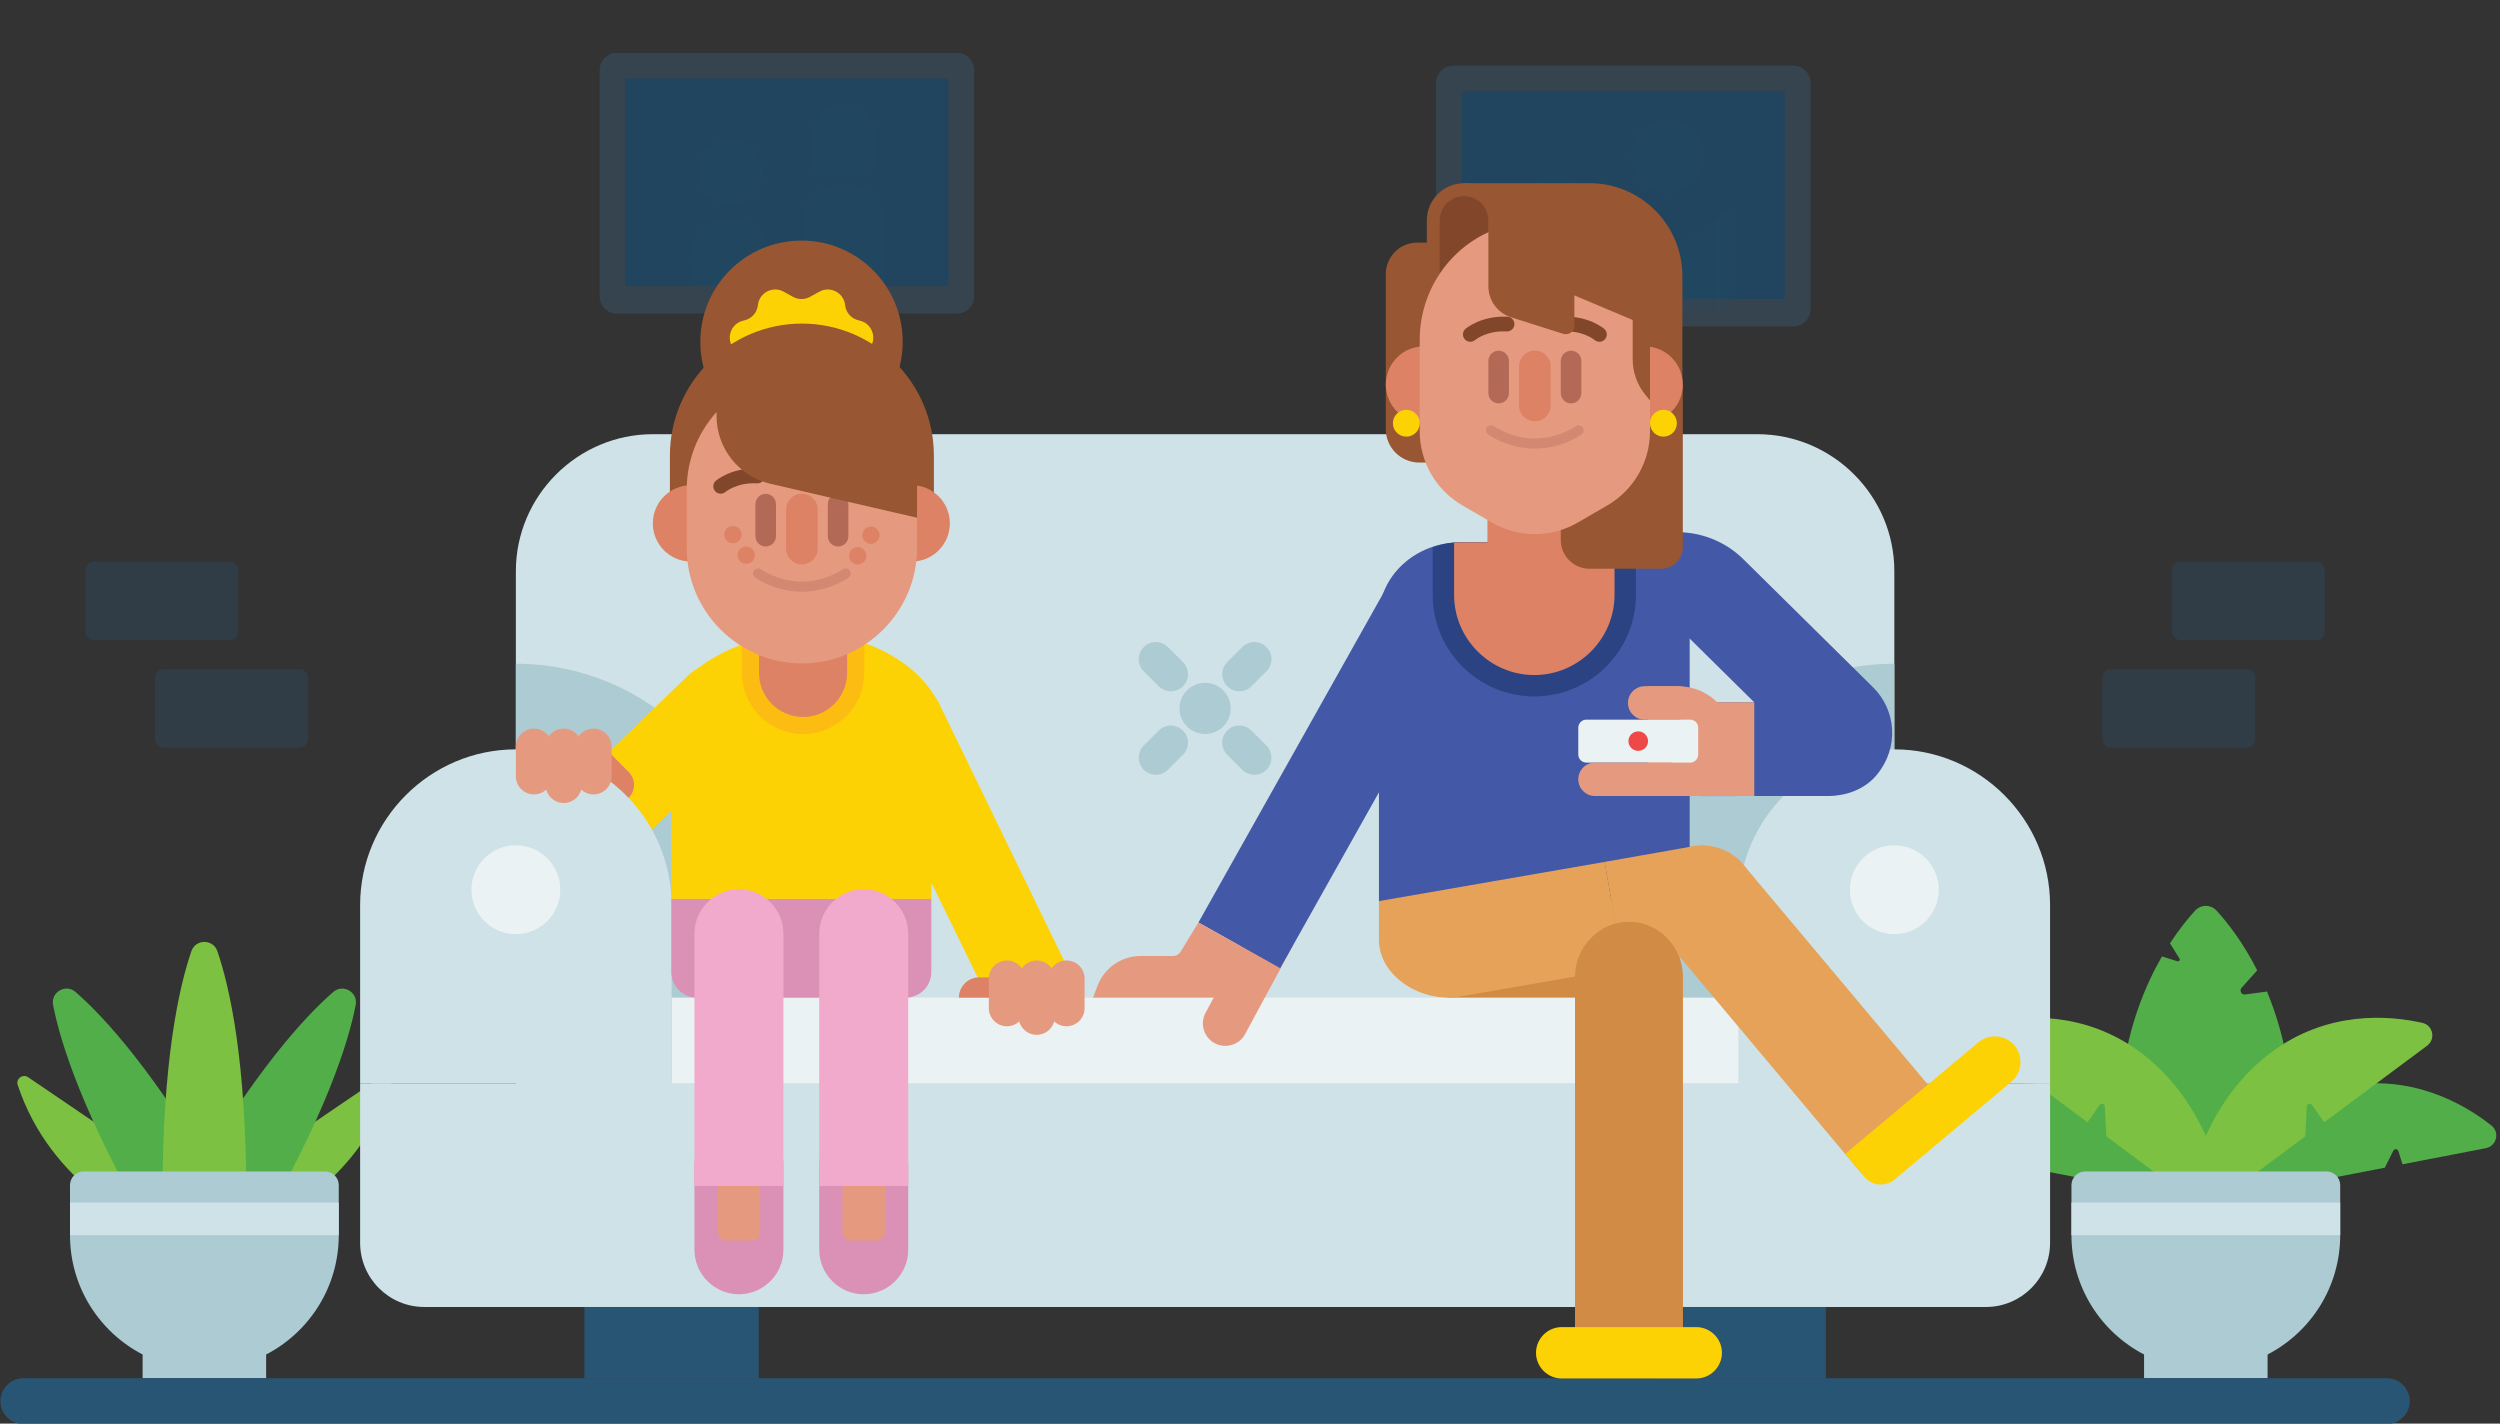<?xml version="1.0" encoding="UTF-8"?>
<svg width="288px" height="164px" viewBox="0 0 288 164" version="1.1" xmlns="http://www.w3.org/2000/svg" xmlns:xlink="http://www.w3.org/1999/xlink">
    <rect x="0" y="0" width="288" height="164" fill="#333333" stroke="none"/>
    <!-- Generator: Sketch 58 (84663) - https://sketch.com -->
    <title>14_watchingtvoncouch</title>
    <desc>Created with Sketch.</desc>
    <defs>
        <polygon id="path-1" points="6.722 -6 30.636 -6 30.636 31.225 6.722 31.225"></polygon>
        <polygon id="path-3" points="6.675 -6 30.589 -6 30.589 31.225 6.675 31.225"></polygon>
    </defs>
    <g id="14_watchingtvoncouch" stroke="none" stroke-width="1" fill="none" fill-rule="evenodd">
        <g id="girl_mom_watching_movies" transform="translate(0, 6)">
            <g id="Group" transform="translate(69.005, 0)">
                <g transform="translate(96.319, 1.438)">
                    <g>
                        <path d="M0.108,28.19 L0.108,2.1 C0.108,1.011 0.991,0.127 2.081,0.127 L41.279,0.127 C42.368,0.127 43.252,1.011 43.252,2.1 L43.252,28.19 C43.252,29.28 42.369,30.163 41.279,30.163 L2.081,30.163 C0.991,30.163 0.108,29.279 0.108,28.19 Z" id="Shape" fill="#3D749B" fill-rule="nonzero" opacity="0.26"></path>
                        <g id="Shape-+-Oval-Mask" transform="translate(3.001, 2.431)">
                            <mask id="mask-2" fill="white">
                                <use xlink:href="#path-1"></use>
                            </mask>
                            <use id="Mask" fill="#21455E" fill-rule="nonzero" opacity="0.08" transform="translate(18.679, 12.613) rotate(90) translate(-18.679, -12.613) " xlink:href="#path-1"></use>
                            <path d="M-2,19.424 L7.77,11.608 C9.909,9.897 13.004,10.125 14.869,12.13 L22.379,20.206 C22.741,20.595 23.346,20.627 23.748,20.279 L30.809,14.154 C32.235,12.917 34.335,12.859 35.827,14.016 L39.303,16.711 L39.303,26.115 L-1.507,26.115 L-2,19.424 Z" id="Shape" fill="#295575" fill-rule="nonzero" opacity="0.337" mask="url(#mask-2)"></path>
                            <circle id="Oval" fill="#295575" fill-rule="nonzero" opacity="0.337" mask="url(#mask-2)" cx="23.737" cy="8.174" r="4.161"></circle>
                        </g>
                    </g>
                </g>
                <g>
                    <g>
                        <path d="M0.074,28.148 L0.074,2.059 C0.074,0.969 0.957,0.086 2.047,0.086 L41.244,0.086 C42.334,0.086 43.217,0.969 43.217,2.059 L43.217,28.148 C43.217,29.238 42.334,30.121 41.244,30.121 L2.046,30.121 C0.957,30.121 0.074,29.238 0.074,28.148 Z" id="Shape" fill="#3D749B" fill-rule="nonzero" opacity="0.26"></path>
                        <g id="Oval-+-Shape-+-Path-+-Path-Mask" transform="translate(3.013, 2.389)">
                            <mask id="mask-4" fill="white">
                                <use xlink:href="#path-3"></use>
                            </mask>
                            <use id="Mask" fill="#21455E" fill-rule="nonzero" opacity="0.08" transform="translate(18.632, 12.613) rotate(90) translate(-18.632, -12.613) " xlink:href="#path-3"></use>
                            <circle id="Oval" fill="#295575" fill-rule="nonzero" opacity="0.337" mask="url(#mask-4)" cx="12.097" cy="11.422" r="3.658"></circle>
                            <path d="M16.782,24.614 L16.782,21.518 C16.782,18.941 14.674,16.832 12.097,16.832 C9.521,16.832 7.412,18.941 7.412,21.518 L7.412,24.614 L16.782,24.614 Z" id="Shape" fill="#295575" fill-rule="nonzero" opacity="0.337" mask="url(#mask-4)"></path>
                            <path d="M25.166,12.778 C22.589,12.778 20.481,14.886 20.481,17.463 L20.481,24.614 L29.851,24.614 L29.851,17.463 C29.851,14.886 27.743,12.778 25.166,12.778 Z" id="Path" fill="#295575" fill-rule="nonzero" opacity="0.337" mask="url(#mask-4)"></path>
                            <path d="M28.824,11.025 L28.824,7.367 C28.824,5.347 27.186,3.71 25.166,3.71 C23.146,3.71 21.508,5.347 21.508,7.367 L21.508,11.025 L28.824,11.025 Z" id="Path" fill="#295575" fill-rule="nonzero" opacity="0.337" mask="url(#mask-4)"></path>
                        </g>
                    </g>
                    <g transform="translate(10.063, 5.75)">
                        <g transform="translate(0, 4.313)"></g>
                        <g id="Shape" transform="translate(13.418, 0)"></g>
                    </g>
                </g>
            </g>
            <path d="M218.227,124.406 L59.427,124.406 L59.427,59.801 C59.427,51.121 66.528,44.019 75.208,44.019 L202.446,44.019 C211.126,44.019 218.227,51.121 218.227,59.801 L218.227,124.406 Z" id="Shape" fill="#CFE2E7" fill-rule="nonzero"></path>
            <path d="M87.231,118.794 L87.231,98.267 C87.231,82.935 74.759,70.463 59.427,70.463 L59.427,118.794 L87.231,118.794 Z" id="Shape" fill="#ADCBD2" fill-rule="nonzero"></path>
            <path d="M71.587,92.947 L64.756,85.832 L79.207,71.88 C81.172,69.994 84.294,70.057 86.181,72.022 C88.067,73.987 88.003,77.109 86.038,78.995 L71.587,92.947 Z" id="Shape" fill="#FDD204" fill-rule="nonzero"></path>
            <path d="M113.768,108.929 L124.649,108.929 L108.349,75.383 C107.148,72.939 104.193,71.931 101.748,73.132 C99.303,74.333 98.295,77.288 99.497,79.733 L113.768,108.929 Z" id="Shape" fill="#FDD204" fill-rule="nonzero"></path>
            <g id="Group" transform="translate(1.917, 102.07)" fill-rule="nonzero">
                <g id="Shape" transform="translate(0, 15.814)" fill="#7CC142">
                    <path d="M28.6,17.166 C28.6,17.166 39.279,12.765 43.131,1.11 C43.367,0.394 42.555,-0.214 41.933,0.209 L24.661,11.957 L28.6,17.166 Z" id="Path"></path>
                    <path d="M14.655,17.166 C14.655,17.166 3.975,12.765 0.124,1.11 C-0.113,0.394 0.699,-0.214 1.322,0.209 L18.594,11.957 L14.655,17.166 Z" id="Path"></path>
                </g>
                <g id="Shape" transform="translate(3.834, 5.75)" fill="#52AE48">
                    <path d="M0.363,1.947 C1.191,6.221 3.767,14.526 11.648,28.176 L15.834,25.759 L20.021,23.342 C12.139,9.691 6.235,3.308 2.948,0.455 C1.818,-0.526 0.079,0.478 0.363,1.947 Z" id="Path"></path>
                    <path d="M35.225,1.947 C34.397,6.221 31.821,14.526 23.94,28.176 L19.754,25.759 L15.567,23.342 C23.449,9.691 29.353,3.308 32.64,0.455 C33.77,-0.526 35.509,0.478 35.225,1.947 Z" id="Path"></path>
                </g>
                <path d="M20.135,1.499 C18.715,5.614 16.794,14.093 16.794,29.856 L21.627,29.856 L26.461,29.856 C26.461,14.094 24.539,5.614 23.12,1.499 C22.631,0.084 20.623,0.084 20.135,1.499 Z" id="Shape" fill="#7CC142"></path>
            </g>
            <g id="Group" transform="translate(220.433, 98.236)" fill-rule="nonzero">
                <path d="M40.724,9.989 L38.207,10.329 C37.778,10.387 37.51,9.88 37.798,9.558 L39.597,7.548 C37.928,4.263 36.117,1.983 34.943,0.699 C34.239,-0.071 33.115,-0.071 32.411,0.699 C31.653,1.529 30.627,2.78 29.547,4.441 L30.648,6.191 C30.752,6.357 30.594,6.563 30.407,6.504 L28.624,5.945 C26.728,9.23 24.843,13.77 24.059,19.616 L33.677,31.321 L43.295,19.616 C42.795,15.878 41.841,12.675 40.724,9.989 Z" id="Shape" fill="#52AE48"></path>
                <path d="M66.577,25.423 C63.466,22.958 57.307,19.347 49.292,20.956 C37.471,23.33 31.401,34.705 31.401,34.705 L54.301,30.282 L55.278,28.325 C55.404,28.073 55.773,28.102 55.858,28.371 L56.337,29.889 L65.936,28.035 C67.178,27.794 67.569,26.208 66.577,25.423 Z" id="Shape" fill="#52AE48"></path>
                <path d="M58.624,13.598 C54.753,12.726 47.633,12.142 41.106,17.073 C31.486,24.342 30.953,37.223 30.953,37.223 L45.133,26.672 L45.312,23.217 C45.329,22.905 45.73,22.79 45.909,23.046 L47.311,25.052 L59.173,16.227 C60.186,15.474 59.855,13.875 58.624,13.598 Z" id="Shape" fill="#7CC142"></path>
                <g id="Shape" transform="translate(0, 12.938)">
                    <path d="M0.778,12.484 C3.889,10.02 10.048,6.408 18.063,8.018 C29.884,10.392 35.954,21.766 35.954,21.766 L13.054,17.343 L12.077,15.387 C11.951,15.134 11.582,15.163 11.497,15.433 L11.018,16.95 L1.419,15.096 C0.177,14.856 -0.214,13.27 0.778,12.484 Z" id="Path" fill="#52AE48"></path>
                    <path d="M8.732,0.659 C12.603,-0.212 19.722,-0.796 26.249,4.135 C35.87,11.403 36.403,24.284 36.403,24.284 L22.222,13.734 L22.043,10.279 C22.026,9.967 21.625,9.852 21.446,10.108 L20.044,12.113 L8.182,3.288 C7.17,2.535 7.501,0.937 8.732,0.659 Z" id="Path" fill="#7CC142"></path>
                </g>
                <path d="M19.779,30.714 C18.905,30.714 18.198,31.422 18.198,32.295 L18.198,38.055 C18.198,44.038 21.595,49.225 26.564,51.802 L26.564,54.535 L40.792,54.535 L40.792,51.802 C45.761,49.225 49.158,44.038 49.158,38.055 L49.158,32.295 C49.158,31.422 48.45,30.714 47.577,30.714 L19.779,30.714 Z" id="Shape" fill="#ADCBD2"></path>
                <rect id="Rectangle-path" fill="#CFE2E7" x="18.198" y="34.296" width="30.96" height="3.758"></rect>
            </g>
            <path d="M9.645,128.951 C8.772,128.951 8.064,129.658 8.064,130.532 L8.064,136.291 C8.064,142.274 11.462,147.461 16.43,150.038 L16.43,152.771 L30.659,152.771 L30.659,150.038 C35.628,147.461 39.025,142.274 39.025,136.291 L39.025,130.532 C39.025,129.658 38.317,128.951 37.444,128.951 L9.645,128.951 Z" id="Shape" fill="#ADCBD2" fill-rule="nonzero"></path>
            <rect id="Rectangle-path" fill="#CFE2E7" fill-rule="nonzero" x="8.064" y="132.532" width="30.96" height="3.758"></rect>
            <path d="M218.227,118.793 L218.227,70.462 C202.896,70.462 190.423,82.935 190.423,98.266 L190.423,118.793 L218.227,118.793 Z" id="Shape" fill="#ADCBD2" fill-rule="nonzero"></path>
            <path d="M236.168,118.793 L236.168,98.266 C236.168,88.399 228.095,80.326 218.227,80.326 C208.36,80.326 200.287,88.399 200.287,98.266 L200.287,118.793 L236.168,118.793 Z" id="Shape" fill="#CFE2E7" fill-rule="nonzero"></path>
            <path d="M228.771,144.564 L48.884,144.564 C44.798,144.564 41.486,141.252 41.486,137.167 L41.486,118.793 L236.169,118.793 L236.169,137.167 C236.169,141.252 232.856,144.564 228.771,144.564 Z" id="Shape" fill="#CFE2E7" fill-rule="nonzero"></path>
            <circle id="Oval" fill="#EBF2F4" fill-rule="nonzero" cx="218.227" cy="96.495" r="5.118"></circle>
            <polygon id="Rectangle-path" fill="#EBF2F4" fill-rule="nonzero" transform="translate(138.827, 113.861) rotate(90) translate(-138.827, -113.861) " points="133.896 52.402 143.759 52.402 143.759 175.321 133.896 175.321"></polygon>
            <rect id="Rectangle-path" fill="#295575" fill-rule="nonzero" x="67.325" y="144.564" width="20.085" height="8.207"></rect>
            <rect id="Rectangle-path" fill="#295575" fill-rule="nonzero" x="190.244" y="144.564" width="20.085" height="8.207"></rect>
            <path d="M274.964,158.051 L2.69,158.051 C1.238,158.051 0.05,156.863 0.05,155.411 C0.05,153.959 1.238,152.771 2.69,152.771 L274.964,152.771 C276.416,152.771 277.604,153.959 277.604,155.411 C277.604,156.863 276.416,158.051 274.964,158.051 Z" id="Shape" fill="#295575" fill-rule="nonzero"></path>
            <path d="M72.435,85.895 C71.624,86.707 70.296,86.707 69.485,85.895 L67.073,83.484 C66.262,82.672 66.262,81.345 67.073,80.534 C67.885,79.722 69.212,79.722 70.023,80.534 L72.435,82.945 C73.246,83.757 73.246,85.084 72.435,85.895 Z" id="Shape" fill="#DD8265" fill-rule="nonzero"></path>
            <path d="M77.368,118.793 L77.368,98.266 C77.368,88.399 69.294,80.326 59.427,80.326 C49.559,80.326 41.486,88.399 41.486,98.266 L41.486,118.793 L77.368,118.793 Z" id="Shape" fill="#CFE2E7" fill-rule="nonzero"></path>
            <circle id="Oval" fill="#EBF2F4" fill-rule="nonzero" cx="59.427" cy="96.495" r="5.118"></circle>
            <path d="M98.335,67.731 C98.335,67.731 105.341,69.191 108.349,75.383 L98.335,75.609 L98.335,67.731 Z" id="Shape" fill="#FDD204" fill-rule="nonzero"></path>
            <path d="M79.207,71.88 C79.207,71.88 84.044,67.732 88.401,67.732 L88.401,71.88 L79.207,71.88 Z" id="Shape" fill="#FDD204" fill-rule="nonzero"></path>
            <path d="M139.93,114.177 C138.677,113.501 138.204,111.922 138.88,110.669 L144.341,100.546 C145.017,99.293 146.596,98.82 147.849,99.497 C149.102,100.173 149.575,101.751 148.898,103.004 L143.437,113.127 C142.761,114.381 141.183,114.853 139.93,114.177 Z" id="Shape" fill="#E59A80" fill-rule="nonzero"></path>
            <path d="M147.471,105.552 L138.061,100.269 L160.16,60.904 C161.619,58.305 164.909,57.381 167.507,58.84 C170.106,60.299 171.03,63.589 169.571,66.187 L147.471,105.552 Z" id="Shape" fill="#4359A7" fill-rule="nonzero"></path>
            <path d="M210.551,85.7 L210.482,85.7 L196.012,85.704 L196.109,74.908 L202.091,74.908 L185.508,58.534 C189.719,54.271 196.588,54.227 200.851,58.437 L215.775,73.173 C218.452,75.816 218.793,80.085 216.241,83.222 C214.866,84.911 212.729,85.7 210.551,85.7 Z" id="Shape" fill="#4359A7" fill-rule="nonzero"></path>
            <g id="Group" transform="translate(158.616, 56.067)" fill-rule="nonzero">
                <path d="M36.035,41.74 L36.035,9.033 C36.035,4.289 31.818,0.408 26.665,0.408 L9.609,0.408 C4.455,0.408 0.239,4.289 0.239,9.033 L0.239,41.74 L36.035,41.74 Z" id="Shape" fill="#4359A7"></path>
                <path d="M18.136,18.164 C24.592,18.164 29.844,12.912 29.844,6.456 L29.844,0.979 C28.849,0.616 27.781,0.408 26.664,0.408 L9.608,0.408 C8.492,0.408 7.424,0.616 6.428,0.979 L6.428,6.456 C6.428,12.912 11.681,18.164 18.136,18.164 Z" id="Shape" fill="#2B4382"></path>
                <path d="M18.137,15.698 C23.22,15.698 27.379,11.539 27.379,6.456 L27.379,0.444 C27.142,0.426 26.906,0.408 26.665,0.408 L9.609,0.408 C9.368,0.408 9.131,0.426 8.895,0.444 L8.895,6.456 C8.894,11.539 13.053,15.698 18.137,15.698 Z" id="Shape" fill="#DD8265"></path>
            </g>
            <path d="M107.291,97.555 L107.291,82.708 C107.291,74.471 100.552,67.731 92.315,67.731 C84.078,67.731 77.339,74.471 77.339,82.708 L77.339,97.555 L107.291,97.555 Z" id="Shape" fill="#FDD204" fill-rule="nonzero"></path>
            <path d="M85.467,68.261 L85.467,71.521 C85.467,75.407 88.628,78.569 92.515,78.569 C96.401,78.569 99.562,75.407 99.562,71.521 L99.562,68.085 C98.81,67.831 98.335,67.731 98.335,67.731 L98.335,69.006 C96.49,68.189 94.454,67.731 92.315,67.731 C90.962,67.731 89.65,67.916 88.401,68.257 L88.401,67.731 C87.427,67.731 86.429,67.94 85.467,68.261 Z" id="Shape" fill="#FDBC11" fill-rule="nonzero"></path>
            <path d="M92.514,76.596 C89.723,76.596 87.439,74.312 87.439,71.521 L87.439,55.948 C87.439,53.156 89.723,50.873 92.514,50.873 C95.305,50.873 97.589,53.157 97.589,55.948 L97.589,71.521 C97.589,74.313 95.305,76.596 92.514,76.596 Z" id="Shape" fill="#DD8265" fill-rule="nonzero"></path>
            <g id="Group" transform="translate(74.755, 21.564)" fill-rule="nonzero">
                <g transform="translate(5.75, 0)">
                    <circle id="Oval" fill="#985632" cx="11.829" cy="11.807" r="11.657"></circle>
                    <path d="M18.548,9.375 L18.389,9.337 C17.558,9.14 16.942,8.439 16.854,7.589 C16.706,6.158 15.146,5.342 13.886,6.037 L12.8,6.636 C12.196,6.97 11.463,6.97 10.859,6.636 L9.774,6.037 C8.514,5.342 6.953,6.158 6.805,7.589 C6.717,8.439 6.101,9.14 5.27,9.337 L5.111,9.375 C3.645,9.723 3.069,11.501 4.054,12.642 L5.396,14.198 C5.889,14.769 6.661,15.016 7.394,14.837 L11.353,13.869 C11.666,13.792 11.993,13.792 12.307,13.869 L16.266,14.837 C16.999,15.016 17.771,14.769 18.264,14.198 L19.607,12.642 C20.591,11.501 20.015,9.723 18.548,9.375 Z" id="Shape" fill="#FDD204"></path>
                </g>
                <path d="M32.828,34.373 L32.828,24.918 C32.828,16.555 25.986,9.713 17.623,9.713 C9.261,9.713 2.419,16.555 2.419,24.918 L2.419,34.373 L32.828,34.373 Z" id="Shape" fill="#985632"></path>
                <circle id="Oval" fill="#DD8265" cx="30.267" cy="32.729" r="4.4"></circle>
                <circle id="Oval" fill="#DD8265" cx="4.852" cy="32.729" r="4.4"></circle>
                <path d="M17.623,15.521 C24.918,15.521 30.887,21.49 30.887,28.785 L30.887,35.597 C30.887,42.893 24.918,48.861 17.623,48.861 C10.328,48.861 4.359,42.892 4.359,35.597 L4.359,28.785 C4.359,21.49 10.328,15.521 17.623,15.521 Z" id="Shape" fill="#E59A80"></path>
                <g id="Oval" transform="translate(8.626, 32.586)" fill="#DD8265">
                    <g id="Group" transform="translate(14.376, 0.479)">
                        <circle id="Oval" transform="translate(1.052, 3.405) rotate(-71.168) translate(-1.052, -3.405) " cx="1.052" cy="3.405" r="1"></circle>
                        <circle id="Oval" transform="translate(2.579, 1.031) rotate(-71.168) translate(-2.579, -1.031) " cx="2.579" cy="1.031" r="1"></circle>
                    </g>
                    <g id="Group">
                        <circle id="Oval" transform="translate(2.578, 3.807) rotate(-18.832) translate(-2.578, -3.807) " cx="2.578" cy="3.807" r="1"></circle>
                        <circle id="Oval" transform="translate(1.052, 1.432) rotate(-18.832) translate(-1.052, -1.432) " cx="1.052" cy="1.432" r="1"></circle>
                    </g>
                </g>
                <path d="M17.623,40.6 C14.491,40.6 12.323,39.029 12.232,38.962 C11.973,38.771 11.918,38.407 12.108,38.148 C12.299,37.889 12.663,37.834 12.923,38.025 C12.941,38.038 14.887,39.436 17.622,39.436 C20.357,39.436 22.304,38.038 22.324,38.024 C22.583,37.834 22.947,37.89 23.137,38.149 C23.327,38.408 23.272,38.772 23.013,38.961 C22.923,39.03 20.755,40.6 17.623,40.6 Z" id="Shape" fill="#D28871"></path>
                <path d="M8.267,29.309 C8.026,29.309 7.787,29.208 7.62,29.01 C7.318,28.655 7.357,28.125 7.71,27.821 C7.784,27.757 9.553,26.266 12.546,26.423 C13.014,26.448 13.374,26.847 13.349,27.315 C13.324,27.783 12.925,28.139 12.457,28.118 C10.174,27.996 8.868,29.065 8.813,29.111 C8.654,29.244 8.46,29.309 8.267,29.309 Z" id="Shape" fill="#82472B"></path>
                <g id="Shape" transform="translate(11.98, 29.231)">
                    <path d="M5.662,8.218 L5.624,8.218 C4.631,8.218 3.818,7.406 3.818,6.412 L3.818,1.888 C3.818,0.895 4.631,0.082 5.624,0.082 L5.662,0.082 C6.655,0.082 7.468,0.895 7.468,1.888 L7.468,6.412 C7.468,7.406 6.655,8.218 5.662,8.218 Z" id="Path" fill="#DD8265"></path>
                    <g id="Group" fill="#B26955">
                        <path d="M1.473,6.162 C0.821,6.162 0.288,5.629 0.288,4.977 L0.288,1.277 C0.288,0.625 0.821,0.092 1.473,0.092 C2.124,0.092 2.658,0.625 2.658,1.277 L2.658,4.977 C2.657,5.629 2.124,6.162 1.473,6.162 Z" id="Path"></path>
                        <path d="M9.813,6.162 C9.161,6.162 8.628,5.629 8.628,4.977 L8.628,1.277 C8.628,0.625 9.161,0.092 9.813,0.092 C10.465,0.092 10.998,0.625 10.998,1.277 L10.998,4.977 C10.998,5.629 10.465,6.162 9.813,6.162 Z" id="Path"></path>
                    </g>
                </g>
                <path d="M17.623,14.438 C13.733,14.438 10.221,16.136 7.79,18.825 L7.79,20.349 C7.79,24.084 10.366,27.325 14.004,28.168 L30.887,32.08 L30.887,27.702 C30.887,20.407 24.918,14.438 17.623,14.438 Z" id="Shape" fill="#985632"></path>
            </g>
            <path d="M104.332,108.929 L80.298,108.929 C78.664,108.929 77.339,107.604 77.339,105.97 L77.339,97.555 L107.291,97.555 L107.291,105.97 C107.291,107.605 105.966,108.929 104.332,108.929 Z" id="Shape" fill="#DB90B5" fill-rule="nonzero"></path>
            <g id="Group" transform="translate(79.547, 96.319)" fill-rule="nonzero">
                <g id="Shape">
                    <g id="Group" transform="translate(0, 26.356)">
                        <path d="M5.579,20.424 C2.76,20.424 0.453,18.117 0.453,15.298 L0.453,5.546 C0.453,2.727 2.76,0.42 5.579,0.42 C8.398,0.42 10.705,2.727 10.705,5.546 L10.705,15.298 C10.705,18.117 8.398,20.424 5.579,20.424 Z" id="Path" fill="#DB90B5"></path>
                        <path d="M7.031,14.232 L4.127,14.232 C3.582,14.232 3.141,13.79 3.141,13.246 L3.141,7.945 L8.018,7.945 L8.018,13.246 C8.018,13.791 7.576,14.232 7.031,14.232 Z" id="Path" fill="#E59A80"></path>
                    </g>
                    <path d="M10.705,34.301 L10.705,5.242 C10.705,2.423 8.398,0.116 5.579,0.116 C2.76,0.116 0.453,2.423 0.453,5.242 L0.453,34.301 L10.705,34.301 Z" id="Path" fill="#F1AACB"></path>
                </g>
                <g id="Shape" transform="translate(14.376, 0)">
                    <g id="Group" transform="translate(0, 26.356)">
                        <path d="M5.579,20.424 C2.76,20.424 0.453,18.117 0.453,15.298 L0.453,5.546 C0.453,2.727 2.76,0.42 5.579,0.42 C8.398,0.42 10.705,2.727 10.705,5.546 L10.705,15.298 C10.705,18.117 8.398,20.424 5.579,20.424 Z" id="Path" fill="#DB90B5"></path>
                        <path d="M7.032,14.232 L4.127,14.232 C3.583,14.232 3.141,13.79 3.141,13.246 L3.141,7.945 L8.018,7.945 L8.018,13.246 C8.018,13.791 7.577,14.232 7.032,14.232 Z" id="Path" fill="#E59A80"></path>
                    </g>
                    <path d="M10.705,34.301 L10.705,5.242 C10.705,2.423 8.398,0.116 5.579,0.116 C2.76,0.116 0.453,2.423 0.453,5.242 L0.453,34.301 L10.705,34.301 Z" id="Path" fill="#F1AACB"></path>
                </g>
            </g>
            <g id="Group" transform="translate(59.421, 77.631)" fill="#E59A80" fill-rule="nonzero">
                <path d="M2.092,7.887 C0.945,7.887 0.006,6.948 0.006,5.801 L0.006,2.39 C0.006,1.243 0.945,0.304 2.092,0.304 C3.239,0.304 4.178,1.243 4.178,2.39 L4.178,5.801 C4.178,6.948 3.239,7.887 2.092,7.887 Z" id="Shape"></path>
                <path d="M5.522,8.873 C4.375,8.873 3.436,7.935 3.436,6.787 L3.436,2.39 C3.436,1.243 4.375,0.304 5.522,0.304 C6.67,0.304 7.608,1.243 7.608,2.39 L7.608,6.787 C7.609,7.935 6.67,8.873 5.522,8.873 Z" id="Shape"></path>
                <path d="M8.953,7.887 C7.806,7.887 6.867,6.948 6.867,5.801 L6.867,2.39 C6.867,1.243 7.806,0.304 8.953,0.304 C10.1,0.304 11.039,1.243 11.039,2.39 L11.039,5.801 C11.039,6.948 10.1,7.887 8.953,7.887 Z" id="Shape"></path>
            </g>
            <g id="Group" transform="translate(110.216, 104.466)" fill-rule="nonzero">
                <path d="M7.164,2.127 L2.583,2.127 C1.298,2.127 0.247,3.178 0.247,4.463 L9.501,4.463 C9.501,3.179 8.449,2.127 7.164,2.127 Z" id="Shape" fill="#DD8265"></path>
                <g id="Shape" transform="translate(3.354, 0)" fill="#E59A80">
                    <path d="M2.428,7.762 C1.281,7.762 0.342,6.823 0.342,5.676 L0.342,2.265 C0.342,1.118 1.281,0.179 2.428,0.179 C3.575,0.179 4.514,1.118 4.514,2.265 L4.514,5.676 C4.514,6.823 3.575,7.762 2.428,7.762 Z" id="Path"></path>
                    <path d="M5.859,8.748 C4.712,8.748 3.773,7.809 3.773,6.662 L3.773,2.265 C3.773,1.117 4.712,0.179 5.859,0.179 C7.006,0.179 7.945,1.117 7.945,2.265 L7.945,6.662 C7.945,7.809 7.006,8.748 5.859,8.748 Z" id="Path"></path>
                    <path d="M9.289,7.762 C8.142,7.762 7.203,6.823 7.203,5.676 L7.203,2.265 C7.203,1.118 8.142,0.179 9.289,0.179 C10.436,0.179 11.375,1.118 11.375,2.265 L11.375,5.676 C11.375,6.823 10.437,7.762 9.289,7.762 Z" id="Path"></path>
                </g>
            </g>
            <g id="Group" transform="translate(159.574, 14.855)" fill-rule="nonzero">
                <path d="M17.242,49.321 C14.237,49.321 11.778,46.863 11.778,43.858 L11.778,25.008 C11.778,22.003 14.237,19.544 17.242,19.544 C20.246,19.544 22.705,22.003 22.705,25.008 L22.705,43.858 C22.705,46.863 20.246,49.321 17.242,49.321 Z" id="Shape" fill="#DD8265"></path>
                <path d="M23.526,44.662 L31.819,44.662 C33.181,44.662 34.285,43.557 34.285,42.196 L34.285,23.443 L20.227,23.443 L20.227,41.363 C20.227,43.185 21.704,44.662 23.526,44.662 Z" id="Shape" fill="#985632"></path>
                <path d="M17.242,32.43 L3.923,32.43 C1.796,32.43 0.071,30.706 0.071,28.579 L0.071,10.713 C0.071,8.713 1.693,7.092 3.692,7.092 L17.242,7.092 L17.242,32.43 Z" id="Shape" fill="#985632"></path>
                <path d="M34.237,24.096 L9.081,24.096 L9.081,0.248 L23.536,0.248 C29.446,0.248 34.237,5.039 34.237,10.948 L34.237,24.096 Z" id="Shape" fill="#985632"></path>
                <path d="M9.081,24.334 C6.719,24.334 4.797,22.412 4.797,20.049 L4.797,4.532 C4.797,2.17 6.719,0.248 9.081,0.248 C11.444,0.248 13.366,2.17 13.366,4.532 L13.366,20.049 C13.366,22.412 11.444,24.334 9.081,24.334 Z" id="Shape" fill="#985632"></path>
                <path d="M9.081,22.855 C7.539,22.855 6.277,21.592 6.277,20.05 L6.277,4.533 C6.277,2.99 7.539,1.728 9.081,1.728 C10.624,1.728 11.886,2.99 11.886,4.533 L11.886,20.05 C11.886,21.592 10.624,22.855 9.081,22.855 Z" id="Shape" fill="#82472B"></path>
                <circle id="Oval" fill="#DD8265" cx="29.885" cy="23.444" r="4.4"></circle>
                <circle id="Oval" fill="#DD8265" cx="4.471" cy="23.444" r="4.4"></circle>
                <path d="M30.505,18.02 C30.505,10.366 23.936,4.172 16.157,4.8 C9.226,5.358 3.978,11.335 3.978,18.289 L3.978,28.836 C3.978,32.352 5.85,35.603 8.892,37.368 L12.292,39.341 C15.353,41.116 19.13,41.116 22.191,39.341 L25.591,37.368 C28.633,35.603 30.505,32.352 30.505,28.836 L30.505,18.02 Z" id="Shape" fill="#E59A80"></path>
                <g id="Shape" transform="translate(8.626, 15.334)" fill="#82472B">
                    <path d="M1.179,3.185 C0.938,3.185 0.699,3.084 0.532,2.886 C0.23,2.531 0.269,2.001 0.622,1.696 C0.696,1.633 2.465,0.142 5.458,0.299 C5.926,0.323 6.286,0.723 6.261,1.191 C6.236,1.659 5.838,2.015 5.369,1.994 C3.086,1.872 1.78,2.941 1.726,2.986 C1.567,3.12 1.372,3.185 1.179,3.185 Z" id="Path"></path>
                    <path d="M16.053,3.185 C16.294,3.185 16.533,3.084 16.7,2.886 C17.002,2.531 16.963,2.001 16.61,1.696 C16.536,1.633 14.767,0.142 11.774,0.299 C11.306,0.323 10.946,0.723 10.971,1.191 C10.996,1.659 11.394,2.015 11.863,1.994 C14.146,1.872 15.452,2.941 15.506,2.986 C15.666,3.12 15.86,3.185 16.053,3.185 Z" id="Path"></path>
                </g>
                <g id="Shape" transform="translate(11.501, 19.168)">
                    <path d="M5.741,11.654 C2.609,11.654 0.441,10.082 0.35,10.015 C0.091,9.825 0.036,9.46 0.227,9.201 C0.417,8.943 0.781,8.887 1.041,9.078 C1.059,9.091 3.005,10.489 5.74,10.489 C8.476,10.489 10.422,9.091 10.442,9.077 C10.701,8.888 11.065,8.943 11.255,9.203 C11.445,9.461 11.39,9.825 11.131,10.015 C11.041,10.083 8.873,11.654 5.741,11.654 Z" id="Path" fill="#D28871"></path>
                    <g id="Group">
                        <path d="M5.76,8.503 L5.722,8.503 C4.728,8.503 3.916,7.69 3.916,6.697 L3.916,2.173 C3.916,1.179 4.728,0.367 5.722,0.367 L5.76,0.367 C6.753,0.367 7.566,1.179 7.566,2.173 L7.566,6.697 C7.566,7.69 6.753,8.503 5.76,8.503 Z" id="Path" fill="#DD8265"></path>
                        <g fill="#B26955" id="Path">
                            <path d="M1.57,6.447 C0.919,6.447 0.385,5.913 0.385,5.262 L0.385,1.561 C0.385,0.91 0.919,0.376 1.57,0.376 C2.222,0.376 2.755,0.91 2.755,1.561 L2.755,5.262 C2.755,5.913 2.222,6.447 1.57,6.447 Z"></path>
                            <path d="M9.911,6.447 C9.26,6.447 8.726,5.913 8.726,5.262 L8.726,1.561 C8.726,0.91 9.26,0.376 9.911,0.376 C10.563,0.376 11.096,0.91 11.096,1.561 L11.096,5.262 C11.096,5.913 10.563,6.447 9.911,6.447 Z"></path>
                        </g>
                    </g>
                </g>
                <path d="M16.157,3.813 C14.641,3.936 13.204,4.318 11.887,4.912 L11.887,12.124 C11.887,13.756 12.943,15.201 14.499,15.695 L20.506,17.602 C21.142,17.803 21.791,17.329 21.791,16.661 L21.791,13.17 L31.1,17.101 C31.099,9.603 23.299,3.237 16.157,3.813 Z" id="Shape" fill="#985632"></path>
                <path d="M28.51,15.128 L28.51,20.523 C28.51,22.03 29.033,23.49 29.991,24.654 L30.505,25.279 L30.505,15.416 L28.51,15.128 Z" id="Shape" fill="#985632"></path>
                <g id="Oval" transform="translate(0.479, 25.877)" fill="#FDD204">
                    <circle cx="1.955" cy="2.024" r="1.547"></circle>
                    <circle cx="31.574" cy="2.024" r="1.547"></circle>
                </g>
            </g>
            <rect id="Rectangle-path" fill="#D18B45" fill-rule="nonzero" x="166.725" y="97.725" width="20.933" height="11.196"></rect>
            <g id="Group" transform="translate(158.616, 91.048)" fill-rule="nonzero">
                <g id="Shape" fill="#E5A258">
                    <path d="M28.391,14.489 L9.572,17.757 C5.19,18.53 0.239,15.445 0.239,11.222 L0.239,6.759 L26.232,2.244 L28.391,14.489 Z" id="Path"></path>
                    <path d="M38.542,12.699 L28.391,14.489 L26.232,2.244 L36.382,0.454 C39.764,-0.142 42.989,2.116 43.585,5.497 C44.181,8.878 41.923,12.103 38.542,12.699 Z" id="Path"></path>
                    <path d="M42.23,2.58 L65.371,30.159 L55.846,38.151 L32.705,10.573 C30.497,7.942 30.84,4.02 33.471,1.813 C36.102,-0.393 40.023,-0.05 42.23,2.58 Z" id="Path"></path>
                </g>
                <path d="M56.164,38.531 L53.944,35.885 L69.288,23.032 C70.54,21.983 72.405,22.148 73.455,23.399 C74.506,24.652 74.342,26.519 73.088,27.569 L59.637,38.837 C58.593,39.71 57.039,39.574 56.164,38.531 Z" id="Shape" fill="#FDD204"></path>
            </g>
            <path d="M193.875,148.064 L193.875,106.562 C193.875,103.058 191.078,100.191 187.658,100.191 C184.239,100.191 181.441,103.058 181.441,106.562 L181.441,148.064 L193.875,148.064 Z" id="Shape" fill="#D18B45" fill-rule="nonzero"></path>
            <path d="M195.408,146.883 L179.908,146.883 C178.281,146.883 176.949,148.215 176.949,149.842 C176.949,151.469 178.281,152.801 179.908,152.801 L195.408,152.801 C197.035,152.801 198.367,151.469 198.367,149.842 C198.367,148.215 197.036,146.883 195.408,146.883 Z" id="Shape" fill="#FDD204" fill-rule="nonzero"></path>
            <rect id="Rectangle-path" fill="#E59A80" fill-rule="nonzero" x="192.254" y="74.908" width="9.838" height="10.792"></rect>
            <g id="Group" transform="translate(181.617, 72.839)" fill-rule="nonzero">
                <path d="M11.722,0.213 L8.238,0.213 L8.238,12.862 L11.722,12.862 C15.218,12.862 18.078,10.016 18.078,6.537 C18.079,3.059 15.218,0.213 11.722,0.213 Z" id="Shape" fill="#E59A80"></path>
                <g transform="translate(0, 3.834)">
                    <path d="M13.086,5.178 L1.133,5.178 C0.619,5.178 0.203,4.762 0.203,4.248 L0.203,1.16 C0.203,0.646 0.619,0.23 1.133,0.23 L13.086,0.23 C13.6,0.23 14.016,0.646 14.016,1.16 L14.016,4.248 C14.017,4.762 13.6,5.178 13.086,5.178 Z" id="Shape" fill="#EBF2F4"></path>
                    <ellipse id="Oval" fill="#EF4849" cx="7.109" cy="2.704" rx="1.129" ry="1.123"></ellipse>
                </g>
                <path d="M11.64,4.063 L7.848,4.063 C6.79,4.063 5.923,3.197 5.923,2.138 C5.923,1.08 6.79,0.213 7.848,0.213 L11.64,0.213 C12.699,0.213 13.565,1.08 13.565,2.138 C13.565,3.197 12.699,4.063 11.64,4.063 Z" id="Shape" fill="#E59A80"></path>
                <path d="M10.93,12.862 L2.127,12.862 C1.064,12.862 0.202,12 0.202,10.937 C0.202,9.873 1.064,9.012 2.127,9.012 L10.93,9.012 L10.93,12.862 Z" id="Shape" fill="#E59A80"></path>
            </g>
            <path d="M138.06,100.269 L135.992,103.658 C135.813,103.951 135.494,104.13 135.15,104.13 L131.405,104.13 C129.194,104.13 127.214,105.5 126.433,107.568 L125.923,108.921 L145.649,108.921 L147.471,105.552 L138.06,100.269 Z" id="Shape" fill="#E59A80" fill-rule="nonzero"></path>
            <g id="Group" transform="translate(132.739, 69.484)">
                <circle id="Oval" fill="#ADCBD2" fill-rule="nonzero" cx="6.088" cy="6.125" r="2.948"></circle>
                <path d="M2.143,2.179 L0.417,0.454" id="Shape" stroke="#ADCBD2" stroke-width="3.945" stroke-linecap="round"></path>
                <path d="M2.143,10.071 L0.417,11.796" id="Shape" stroke="#ADCBD2" stroke-width="3.945" stroke-linecap="round"></path>
                <path d="M10.034,10.071 L11.76,11.796" id="Shape" stroke="#ADCBD2" stroke-width="3.945" stroke-linecap="round"></path>
                <path d="M10.034,2.179 L11.76,0.454" id="Shape" stroke="#ADCBD2" stroke-width="3.945" stroke-linecap="round"></path>
            </g>
            <g id="Group" transform="translate(9.584, 58.463)" fill="#295575" fill-rule="nonzero" opacity="0.3">
                <g id="Shape">
                    <path d="M16.89,9.269 L1.244,9.269 C0.699,9.269 0.257,8.827 0.257,8.283 L0.257,1.217 C0.257,0.672 0.699,0.23 1.244,0.23 L16.89,0.23 C17.435,0.23 17.876,0.672 17.876,1.217 L17.876,8.283 C17.877,8.827 17.435,9.269 16.89,9.269 Z" id="Path"></path>
                    <path d="M24.893,21.666 L9.246,21.666 C8.701,21.666 8.26,21.224 8.26,20.68 L8.26,13.614 C8.26,13.069 8.702,12.628 9.246,12.628 L24.893,12.628 C25.437,12.628 25.879,13.07 25.879,13.614 L25.879,20.68 C25.879,21.224 25.437,21.666 24.893,21.666 Z" id="Path"></path>
                </g>
                <g id="Shape" transform="translate(232.413, 0)">
                    <path d="M9.184,9.269 L24.83,9.269 C25.375,9.269 25.816,8.827 25.816,8.283 L25.816,1.217 C25.816,0.672 25.375,0.23 24.83,0.23 L9.184,0.23 C8.639,0.23 8.198,0.672 8.198,1.217 L8.198,8.283 C8.197,8.827 8.639,9.269 9.184,9.269 Z" id="Path"></path>
                    <path d="M1.181,21.666 L16.827,21.666 C17.372,21.666 17.813,21.224 17.813,20.68 L17.813,13.614 C17.813,13.069 17.372,12.628 16.827,12.628 L1.181,12.628 C0.636,12.628 0.195,13.07 0.195,13.614 L0.195,20.68 C0.195,21.224 0.636,21.666 1.181,21.666 Z" id="Path"></path>
                </g>
            </g>
        </g>
    </g>
</svg>